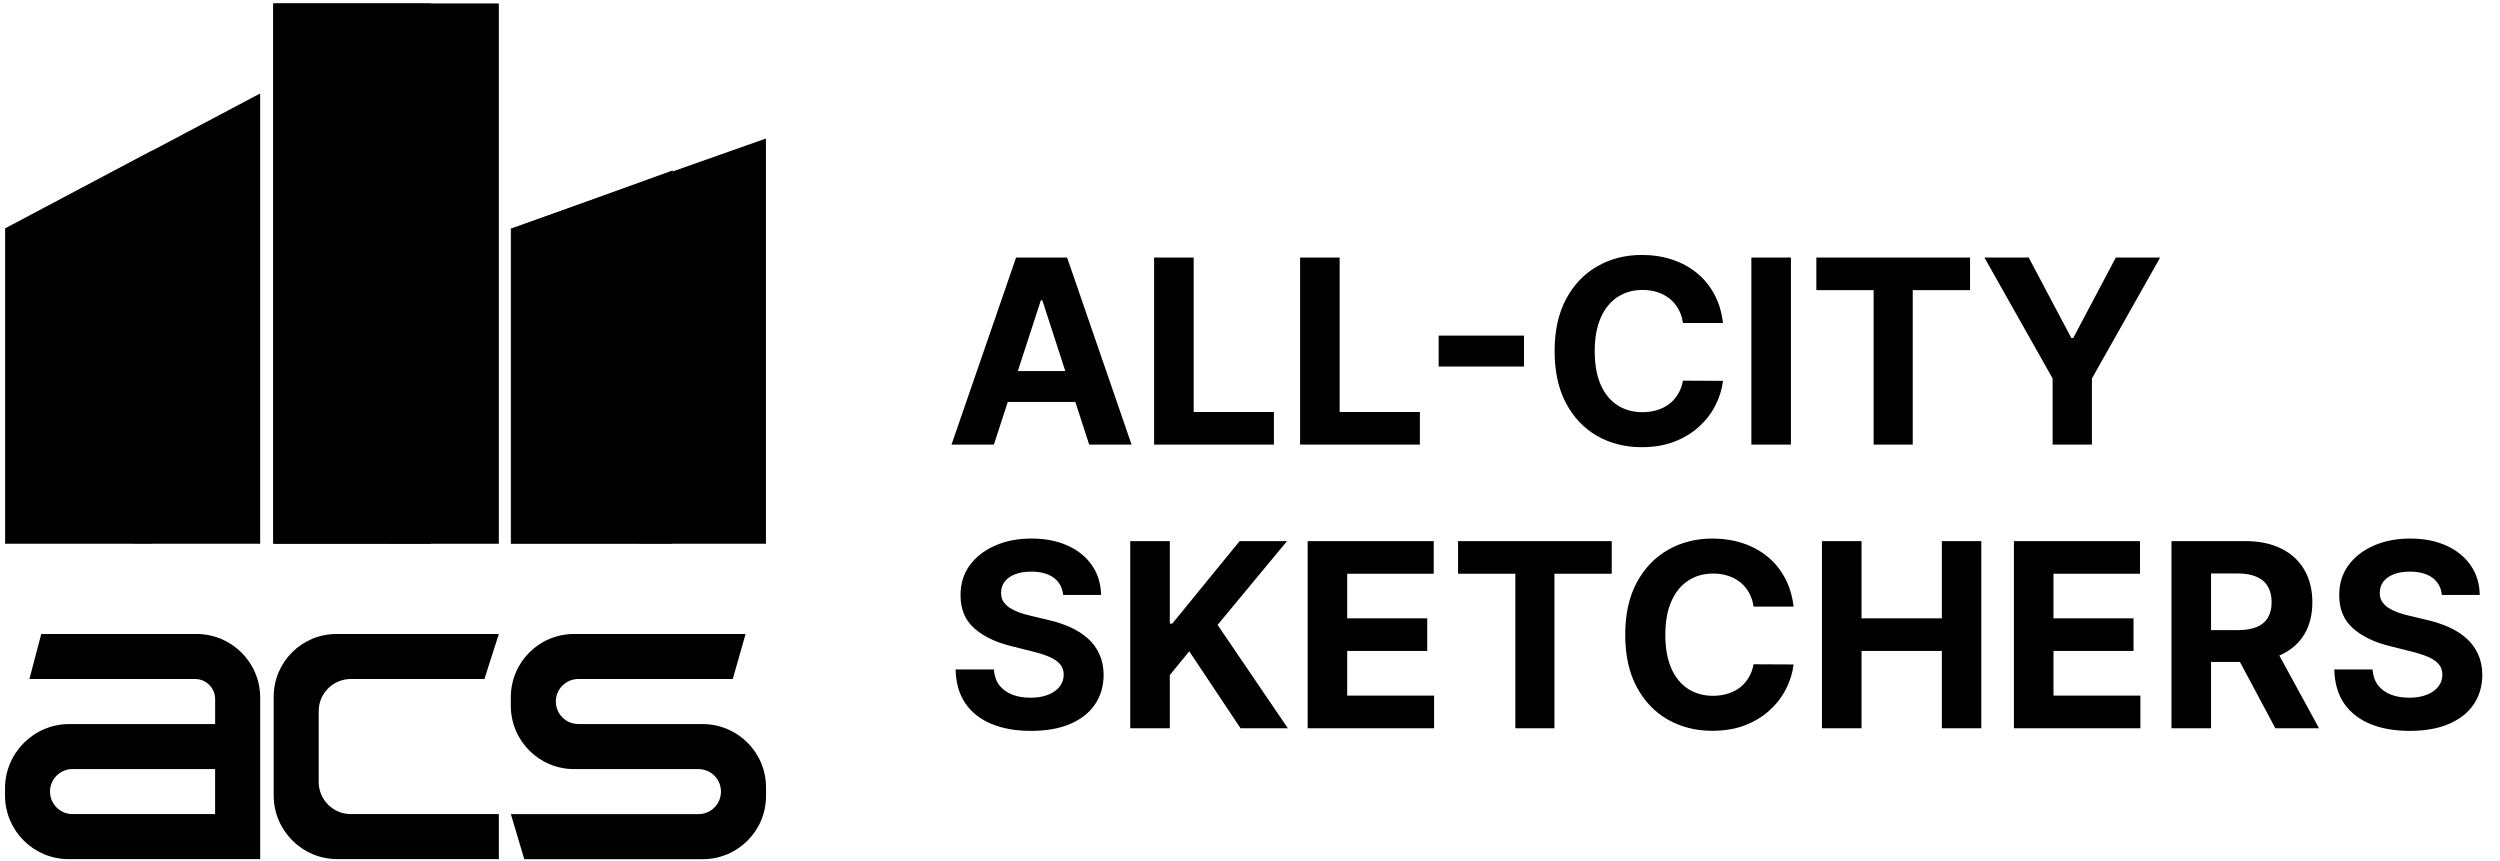 <?xml version="1.0" encoding="UTF-8"?> <svg xmlns="http://www.w3.org/2000/svg" width="238" height="82" viewBox="0 0 238 82" fill="none"><path d="M94.619 42.328H90.583L96.733 24.514H101.586L107.727 42.328H103.691L99.229 28.585H99.09L94.619 42.328ZM94.367 35.326H103.9V38.266H94.367V35.326ZM109.871 42.328V24.514H113.638V39.223H121.275V42.328H109.871ZM123.769 42.328V24.514H127.535V39.223H135.172V42.328H123.769ZM145.084 31.951V34.891H136.96V31.951H145.084ZM164.029 30.751H160.219C160.149 30.258 160.007 29.82 159.793 29.437C159.578 29.049 159.303 28.718 158.967 28.446C158.63 28.173 158.242 27.964 157.801 27.819C157.366 27.674 156.893 27.602 156.383 27.602C155.461 27.602 154.658 27.831 153.974 28.289C153.289 28.741 152.759 29.402 152.382 30.272C152.005 31.136 151.817 32.186 151.817 33.421C151.817 34.691 152.005 35.758 152.382 36.622C152.765 37.486 153.298 38.139 153.982 38.579C154.667 39.02 155.458 39.24 156.357 39.24C156.862 39.24 157.328 39.173 157.757 39.04C158.192 38.907 158.578 38.712 158.914 38.457C159.251 38.196 159.529 37.88 159.749 37.509C159.976 37.138 160.132 36.715 160.219 36.239L164.029 36.257C163.93 37.074 163.684 37.863 163.29 38.623C162.901 39.377 162.376 40.052 161.715 40.649C161.06 41.241 160.277 41.711 159.367 42.059C158.462 42.401 157.439 42.572 156.296 42.572C154.707 42.572 153.287 42.212 152.034 41.493C150.787 40.774 149.801 39.733 149.077 38.37C148.358 37.008 147.998 35.358 147.998 33.421C147.998 31.479 148.363 29.826 149.094 28.463C149.825 27.1 150.816 26.062 152.069 25.349C153.321 24.63 154.73 24.27 156.296 24.27C157.328 24.27 158.285 24.416 159.167 24.705C160.054 24.995 160.84 25.419 161.524 25.975C162.208 26.526 162.765 27.202 163.194 28.002C163.629 28.802 163.907 29.718 164.029 30.751ZM170.496 24.514V42.328H166.73V24.514H170.496ZM172.916 27.619V24.514H187.547V27.619H182.093V42.328H178.37V27.619H172.916ZM188.913 24.514H193.131L197.193 32.186H197.367L201.429 24.514H205.648L199.15 36.031V42.328H195.41V36.031L188.913 24.514ZM101.212 56.637C101.143 55.936 100.844 55.391 100.316 55.002C99.788 54.614 99.072 54.419 98.168 54.419C97.553 54.419 97.034 54.506 96.611 54.68C96.187 54.848 95.863 55.083 95.636 55.385C95.416 55.686 95.306 56.028 95.306 56.411C95.294 56.73 95.361 57.008 95.506 57.246C95.657 57.484 95.863 57.69 96.124 57.864C96.385 58.032 96.686 58.18 97.028 58.307C97.37 58.429 97.736 58.534 98.124 58.62L99.725 59.003C100.502 59.177 101.215 59.409 101.864 59.699C102.514 59.989 103.076 60.346 103.552 60.769C104.027 61.192 104.396 61.691 104.657 62.265C104.923 62.839 105.06 63.497 105.065 64.24C105.06 65.33 104.781 66.275 104.23 67.075C103.685 67.87 102.897 68.487 101.864 68.928C100.838 69.363 99.6 69.58 98.15 69.58C96.712 69.58 95.46 69.36 94.393 68.919C93.331 68.479 92.502 67.826 91.905 66.962C91.313 66.092 91.003 65.017 90.974 63.735H94.619C94.659 64.332 94.83 64.831 95.132 65.231C95.439 65.626 95.848 65.924 96.358 66.127C96.874 66.324 97.457 66.423 98.107 66.423C98.745 66.423 99.299 66.33 99.768 66.145C100.244 65.959 100.612 65.701 100.873 65.37C101.134 65.04 101.264 64.66 101.264 64.231C101.264 63.831 101.145 63.495 100.908 63.222C100.676 62.949 100.334 62.717 99.881 62.526C99.435 62.335 98.887 62.161 98.237 62.004L96.298 61.517C94.796 61.152 93.61 60.581 92.74 59.803C91.87 59.026 91.438 57.98 91.444 56.663C91.438 55.585 91.725 54.642 92.305 53.837C92.891 53.03 93.694 52.401 94.715 51.949C95.735 51.497 96.895 51.27 98.194 51.27C99.516 51.27 100.67 51.497 101.656 51.949C102.647 52.401 103.419 53.03 103.969 53.837C104.52 54.642 104.804 55.576 104.822 56.637H101.212ZM107.599 69.328V51.514H111.365V59.369H111.6L118.011 51.514H122.525L115.914 59.49L122.603 69.328H118.098L113.218 62.004L111.365 64.266V69.328H107.599ZM124.487 69.328V51.514H136.49V54.619H128.253V58.864H135.873V61.969H128.253V66.223H136.525V69.328H124.487ZM138.806 54.619V51.514H153.437V54.619H147.983V69.328H144.26V54.619H138.806ZM170.751 57.751H166.941C166.871 57.258 166.729 56.82 166.514 56.437C166.3 56.049 166.024 55.718 165.688 55.446C165.352 55.173 164.963 54.964 164.523 54.819C164.088 54.674 163.615 54.602 163.105 54.602C162.183 54.602 161.38 54.831 160.695 55.289C160.011 55.741 159.48 56.403 159.104 57.272C158.727 58.136 158.538 59.186 158.538 60.421C158.538 61.691 158.727 62.758 159.104 63.622C159.486 64.486 160.02 65.138 160.704 65.579C161.388 66.02 162.18 66.24 163.079 66.24C163.583 66.24 164.05 66.174 164.479 66.04C164.914 65.907 165.3 65.713 165.636 65.457C165.972 65.196 166.251 64.88 166.471 64.509C166.697 64.138 166.854 63.715 166.941 63.239L170.751 63.257C170.652 64.074 170.405 64.863 170.011 65.623C169.623 66.376 169.098 67.052 168.437 67.649C167.781 68.241 166.999 68.71 166.088 69.058C165.184 69.401 164.16 69.572 163.018 69.572C161.429 69.572 160.008 69.212 158.756 68.493C157.509 67.774 156.523 66.733 155.798 65.37C155.079 64.008 154.72 62.358 154.72 60.421C154.72 58.478 155.085 56.826 155.816 55.463C156.546 54.1 157.538 53.062 158.79 52.349C160.043 51.63 161.452 51.27 163.018 51.27C164.05 51.27 165.007 51.416 165.888 51.705C166.775 51.995 167.561 52.419 168.245 52.975C168.93 53.526 169.486 54.202 169.915 55.002C170.35 55.802 170.629 56.718 170.751 57.751ZM173.451 69.328V51.514H177.218V58.864H184.863V51.514H188.621V69.328H184.863V61.969H177.218V69.328H173.451ZM191.726 69.328V51.514H203.73V54.619H195.493V58.864H203.112V61.969H195.493V66.223H203.765V69.328H191.726ZM206.724 69.328V51.514H213.753C215.098 51.514 216.246 51.755 217.197 52.236C218.154 52.712 218.882 53.387 219.38 54.263C219.885 55.133 220.137 56.156 220.137 57.333C220.137 58.516 219.882 59.534 219.372 60.386C218.861 61.233 218.122 61.882 217.154 62.335C216.191 62.787 215.026 63.013 213.657 63.013H208.951V59.986H213.048C213.767 59.986 214.364 59.888 214.84 59.69C215.315 59.493 215.669 59.197 215.901 58.803C216.139 58.409 216.258 57.919 216.258 57.333C216.258 56.742 216.139 56.243 215.901 55.837C215.669 55.431 215.313 55.124 214.831 54.915C214.356 54.7 213.756 54.593 213.031 54.593H210.491V69.328H206.724ZM216.345 61.221L220.772 69.328H216.614L212.283 61.221H216.345ZM232.463 56.637C232.393 55.936 232.094 55.391 231.567 55.002C231.039 54.614 230.323 54.419 229.418 54.419C228.804 54.419 228.285 54.506 227.861 54.68C227.438 54.848 227.113 55.083 226.887 55.385C226.667 55.686 226.557 56.028 226.557 56.411C226.545 56.73 226.612 57.008 226.757 57.246C226.907 57.484 227.113 57.69 227.374 57.864C227.635 58.032 227.937 58.18 228.279 58.307C228.621 58.429 228.986 58.534 229.375 58.62L230.975 59.003C231.752 59.177 232.466 59.409 233.115 59.699C233.764 59.989 234.327 60.346 234.802 60.769C235.278 61.192 235.646 61.691 235.907 62.265C236.174 62.839 236.31 63.497 236.316 64.24C236.31 65.33 236.032 66.275 235.481 67.075C234.936 67.87 234.147 68.487 233.115 68.928C232.089 69.363 230.851 69.58 229.401 69.58C227.963 69.58 226.71 69.36 225.643 68.919C224.582 68.479 223.753 67.826 223.155 66.962C222.564 66.092 222.254 65.017 222.225 63.735H225.869C225.91 64.332 226.081 64.831 226.383 65.231C226.69 65.626 227.099 65.924 227.609 66.127C228.125 66.324 228.708 66.423 229.357 66.423C229.995 66.423 230.549 66.33 231.019 66.145C231.494 65.959 231.862 65.701 232.123 65.37C232.384 65.04 232.515 64.66 232.515 64.231C232.515 63.831 232.396 63.495 232.158 63.222C231.926 62.949 231.584 62.717 231.132 62.526C230.685 62.335 230.137 62.161 229.488 62.004L227.548 61.517C226.046 61.152 224.86 60.581 223.991 59.803C223.121 59.026 222.689 57.98 222.694 56.663C222.689 55.585 222.976 54.642 223.556 53.837C224.141 53.03 224.944 52.401 225.965 51.949C226.986 51.497 228.145 51.27 229.444 51.27C230.766 51.27 231.92 51.497 232.906 51.949C233.898 52.401 234.669 53.03 235.22 53.837C235.771 54.642 236.055 55.576 236.072 56.637H232.463Z" fill="black"></path><path d="M18.706 60.355H3.928L2.8 64.641H9.052H18.575C19.629 64.641 20.482 65.494 20.482 66.551V68.929H6.606C3.222 68.929 0.479 71.672 0.479 75.056V75.729C0.479 79.077 3.192 81.79 6.54 81.79H24.77V66.416C24.77 63.069 22.057 60.355 18.709 60.355H18.706ZM20.479 77.502H6.905C5.722 77.502 4.761 76.544 4.761 75.358C4.761 74.172 5.719 73.214 6.905 73.214H20.479V77.499V77.502Z" fill="black"></path><path d="M47.487 77.502H33.401C31.712 77.502 30.34 76.134 30.34 74.442V67.701C30.34 66.012 31.709 64.641 33.401 64.641H46.116L47.49 60.355H32.029C28.729 60.355 26.055 63.03 26.055 66.33V75.726C26.055 79.074 28.768 81.79 32.119 81.79H47.49V77.505L47.487 77.502Z" fill="black"></path><path d="M66.894 68.929H55.06C53.877 68.929 52.916 67.971 52.916 66.785C52.916 65.599 53.874 64.641 55.06 64.641H69.76L70.979 60.355H54.647C51.323 60.355 48.631 63.048 48.631 66.371V67.198C48.631 70.522 51.326 73.217 54.65 73.217H66.493C67.676 73.217 68.637 74.175 68.637 75.361C68.637 76.547 67.679 77.505 66.493 77.505H48.634L49.91 81.793H66.909C70.234 81.793 72.925 79.101 72.925 75.777V74.96C72.925 71.633 70.228 68.935 66.9 68.935L66.894 68.929Z" fill="black"></path><path d="M0.506 51.724V21.764L14.5 14.328V51.724H0.506Z" fill="black"></path><path d="M12.562 15.415V51.691H0.536V21.782L12.562 15.415ZM12.622 15.316L0.477 21.746V51.751H12.622V15.316Z" fill="black"></path><path d="M72.859 13.268V51.703H60.833L72.918 51.766L72.859 13.271M72.918 13.188L60.773 17.473V51.766H72.918V13.188Z" fill="black"></path><path d="M41 0.328H26V51.762H41V0.328Z" fill="black"></path><path d="M36.714 0.388V51.705H26.116V0.388H36.714ZM36.774 0.328H26.056V51.765H36.774V0.328Z" fill="black"></path><path d="M47.488 0.328H36.77V51.765H47.488V0.328Z" fill="black"></path><path d="M24.767 8.898L12.621 15.327V51.761H24.767V8.895V8.898Z" fill="black"></path><path d="M48.658 51.744V21.786L64.041 16.223V51.744H48.658Z" fill="black"></path><path d="M60.715 17.559V51.706H48.689V21.803L60.715 17.559ZM60.775 17.476L48.629 21.761V51.766H60.775V17.473V17.476Z" fill="black"></path></svg> 